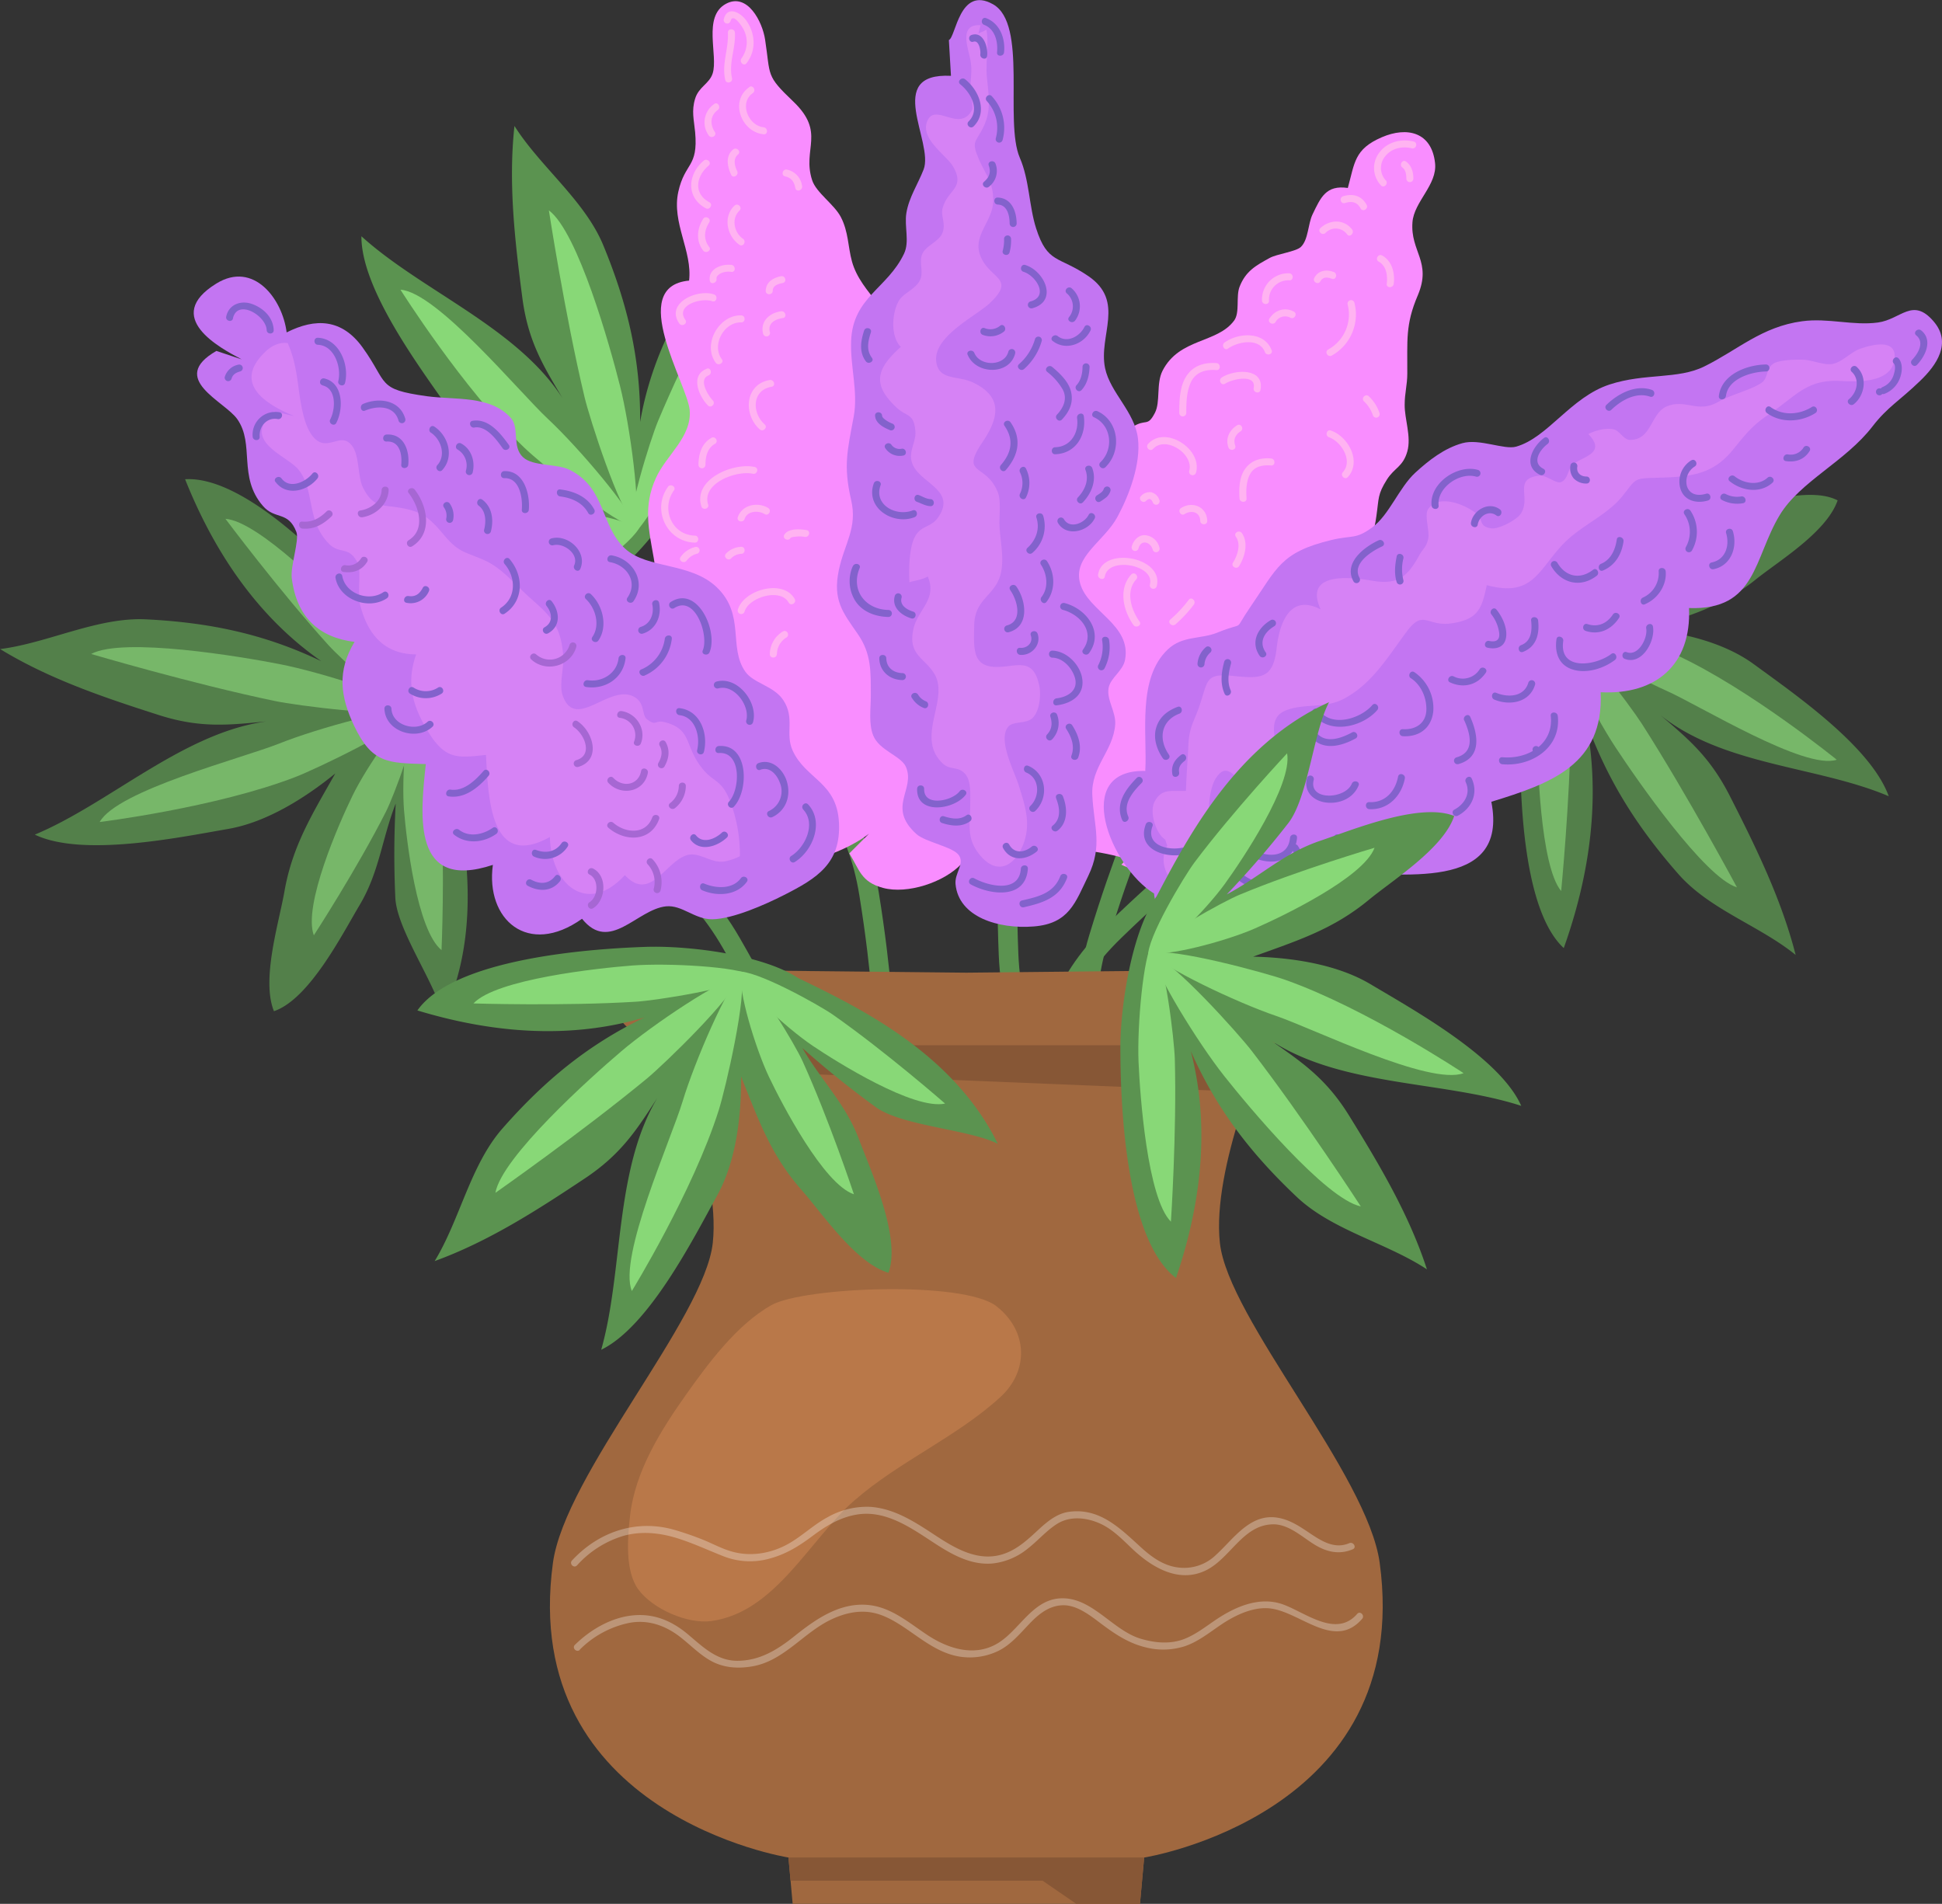 <svg id="Layer_1" data-name="Layer 1" xmlns="http://www.w3.org/2000/svg" viewBox="0 0 742.62 728"><rect x="0" y="0" width="742.62" height="728" fill="#333333" stroke="none"/><defs><style>.cls-1{fill:#5b9350}.cls-2{fill:#88d877}.cls-3{opacity:.8}.cls-4{fill:#f98dff}.cls-13{opacity:.3}.cls-8{fill:#c375f2}.cls-10{fill:#8362cc}.cls-12{fill:#ffb3f1}.cls-14{fill:#fff}</style></defs><path class="cls-1" d="M232.38 220.71c14.29-8.47 29.87-32.57 36.39-47 9.09-20.18 28.36-67.87 16.79-89.13-20.64 22.07-35.81 47.7-40.77 76.77.16-24-4.73-44.83-14.06-67.48-7.09-17.21-24.06-30-34-45.7-2.39 21.87.16 43.89 3 65.61 2.18 16.72 8 26.07 15.37 38.46-17.46-27.1-53.84-41-76.89-61.89-.12 20.21 22.35 50.2 33.49 66.13 8.58 12.27 23.4 21.73 36.59 28-17.91-1.38-32-3.07-49.14 1.59-11.69 3.2-34.23 6.25-43.05 15.86 9.89 10.33 37.91 11.14 50.66 12.41 14.59 1.44 26.44-3 41-4a361 361 0 0 0-32.74 15.25c-10.9 5.84-23.34 28.28-33.1 35.7 38.74-.03 70.15-24.76 90.46-40.58"/><path class="cls-2" d="M264.71 165.75c4.79-12 18.3-48.88 13.78-60.77 0 0-16.12 30.32-26.89 56.11-2.76 6.62-12.5 37.12-10.41 44 5.01-2.82 18.33-26.35 23.52-39.34"/><path class="cls-2" d="M237.06 147.45c-3.67-14.59-16-58.73-27.17-67 0 0 6.08 39.63 13.63 71.36 1.94 8.15 13.3 43.66 19.31 48.77 2.29-6.01-1.78-37.31-5.77-53.13"/><path class="cls-2" d="M209.5 160.16c-11-10.27-42.51-48.5-56.36-49.38 0 0 23.81 37.83 47.34 60.39 6 5.8 34.82 29.48 42.65 30.52-1.34-6.3-21.69-30.4-33.63-41.53"/><path class="cls-2" d="M203.36 194.03c-11.35-.14-46 .64-54.55 9.33 0 0 29.94 4.14 54.53 4.86 6.32.18 34.52-1.82 39.61-6.34-3.8-3.72-27.28-7.7-39.59-7.85"/><path class="cls-2" d="M206.77 214.24c-9.85 5.64-39.31 23.91-42.26 35.74 0 0 27.89-11.64 49.44-23.51 5.54-3.05 28.83-19.1 30.91-25.57-5.16-1.28-27.42 7.21-38.09 13.34"/><g class="cls-3"><path class="cls-1" d="M171.25 289.38c-1.58-16.55-16.74-40.91-27-53-14.38-16.83-49.31-54.56-73.47-53.13 11.19 28.07 27.9 52.72 52.09 69.58-21.6-10.34-42.56-14.79-67-16-18.58-.91-37.36 9-55.81 11.37 18.77 11.47 39.77 18.53 60.61 25.2 16 5.15 27 3.84 41.32 2.45-31.94 4.28-60 31.32-88.68 43.3 18.22 8.71 54.91 1.12 74-2.19 14.75-2.56 29.61-12 40.91-21.21-8.86 15.63-16.41 27.71-19.46 45.17-2.09 11.94-8.92 33.66-4 45.74 13.55-4.57 26.2-29.59 32.77-40.6 7.52-12.6 8.5-25.24 13.79-38.8a357 357 0 0 0-.14 36.13c.64 12.36 15.65 33.17 18.2 45.17 16.54-35.1 7.54-74.06 1.87-99.18"/><path class="cls-2" d="M135.31 236.72c-8.79-9.43-36.43-37.38-49.11-38.34 0 0 20.57 27.5 39.31 48.22 4.82 5.32 28.26 27.11 35.35 28.14-.42-5.73-16.02-27.8-25.55-38.02"/><path class="cls-2" d="M106.99 253.96c-14.75-2.88-59.93-10.48-72.14-3.89 0 0 38.42 11.35 70.33 18 8.19 1.72 45.14 6.54 52.32 3.27-4.47-4.62-34.51-14.25-50.51-17.38"/><path class="cls-2" d="M106.75 284.33c-14 5.58-61.94 17.86-68.63 30 0 0 44.34-5.47 74.76-17.18 7.82-3 41.48-19 45.74-25.63-6.27-1.44-36.72 6.76-51.87 12.81"/><path class="cls-2" d="M134.78 304.3c-5 10.23-19 41.93-14.77 53.36 0 0 16.47-25.35 27.59-47.31 2.85-5.64 13-32 11.12-38.55-4.98 1.85-18.57 21.41-23.94 32.5"/><path class="cls-2" d="M154.5 309.84c.92 11.33 4.9 45.78 14.34 53.48 0 0 1.34-30.21-.22-54.78-.4-6.31-5-34.22-10-38.87-3.33 4.1-5.11 27.86-4.12 40.17"/></g><g class="cls-3"><path class="cls-1" d="M596.56 215.09c-9.32 13.1-14.36 41.39-14.95 57.36-.83 22.28-.87 74.15 16.37 90.08 10.06-28.2 14.22-57.79 8.44-87 8.13 22.66 19.52 40.6 35.33 58.63 12 13.71 31 19.71 44.91 31-5.5-21.49-15.28-41.35-25.19-60.82-7.64-15-15.86-21.74-26.44-30.8 24.31 19.34 60.27 19.43 87.22 30.93-6.86-19.11-36.46-39.38-51.5-50.42-11.59-8.51-27.55-12.15-41-13.38 15.82-5.09 28.52-8.54 41.55-19 8.91-7.19 27.18-18.12 31.41-30.33-12-6.21-36.32 3-47.68 6.38-13 3.85-21.6 12.31-33.7 18.42a338 338 0 0 0 22.79-26.07c7.33-9.4 10.24-35 16-45.5-33.25 13.81-51.62 48.35-63.56 70.52"/><path class="cls-2" d="M587.82 278.48c0 13 1.19 52.65 9.17 62.25 0 0 3.35-34.36 3.67-62.53.08-7.24-2.1-39.48-6.26-45.21-3.32 4.43-6.61 31.38-6.58 45.49"/><path class="cls-2" d="M617.82 285.84c8.18 12.44 34 49.68 46.4 53.48 0 0-18.89-35.21-36.3-62.44-4.48-7-26.46-36.44-33.37-39.11.12 6.53 14.4 34.6 23.27 48.07"/><path class="cls-2" d="M637.06 264.05c13 5.76 53.14 30.57 65.31 26.46 0 0-33.45-27.19-61.39-40.08-7.18-3.31-40-15.37-47.07-13.55 3.33 5.46 29.09 20.96 43.15 27.17"/><path class="cls-2" d="M630.63 229.9c9.77-3.92 39.19-17 43.5-28.27 0 0-27.07 6.78-48.39 14.88-5.47 2.08-28.94 14-31.74 20.12 4.54 2.15 26.02-2.47 36.63-6.73"/><path class="cls-2" d="M620.73 212.05c6.49-8.84 25.43-36.59 23.88-48.8 0 0-19.88 20.94-34.25 39.83-3.69 4.86-18.11 28.3-17.66 35.16 4.87-.64 20.99-16.59 28.03-26.19"/></g><path class="cls-1" d="M299.8 408.19c-.07-.18-7.62-18.37-23.37-45.68-14.76-25.61-29.21-28.31-29.36-28.33l1.1-7.43c.73.1 18 2.86 34.76 32 16 27.78 23.5 45.82 23.81 46.57Zm34.45-14.63c0-.19-.59-19.88-5.6-51-4.7-29.19-17.25-36.85-17.37-36.93l3.67-6.55c.64.36 15.77 9.07 21.11 42.29 5.1 31.67 5.67 51.19 5.69 52Zm133.1-68.72c-.16.12-16 11.88-38.58 33.82-21.22 20.57-20.31 35.26-20.29 35.4l-7.47.75c-.08-.73-1.61-18.13 22.54-41.54 23-22.33 38.68-34 39.33-34.46Z"/><path class="cls-1" d="M389.94 313.31c0 .19-1.79 19.81-.53 51.32 1.18 29.54 12.73 38.64 12.85 38.73l-4.43 6.07c-.59-.43-14.57-10.89-15.92-44.5-1.28-32.06.48-51.5.55-52.32Zm98.27 6.21c-.09.17-9.19 17.64-20 47.26-10.15 27.77-2.93 40.59-2.86 40.71l-6.4 3.92c-.38-.62-9.33-15.61 2.21-47.21 11-30.13 20-47.44 20.4-48.17Zm-47.15-8.14c-.08.17-8.18 18.12-17.32 48.3-8.58 28.29-.66 40.69-.58 40.81l-6.17 4.27c-.42-.6-10.19-15.06-.43-47.26 9.3-30.7 17.34-48.49 17.67-49.23Z"/><path class="cls-4" d="M540.13 84.93c.62-7.86 9.54-14.28 8.64-22.54-1.28-11.94-10.75-14.06-20.36-9.91-10.6 4.57-10.34 9.82-13 19.39-8.38-1.22-10.38 3.68-13.48 10.08-1.8 3.7-1.57 9.7-4.48 12.48-1.9 1.81-9.13 2.66-11.93 4.21-5.25 2.89-9.16 5-11.5 11-1.46 3.71.16 9.85-2.06 12.9-6.45 8.84-21 6.64-27.42 19.26-2.48 4.92-.71 11.88-2.92 16.11-2.91 5.57-3.3 2-8.58 5.37-11.37 7.19-9.89 16.22-15 27.92-4.81 10.93-17.85 11-23.31 21.64-3.59 7-.15 15.56-2.39 22.58s-2.68 5-8.57 10.44c-12.54 11.61-10.74 24.88-7.67 39.53-16.81 5.29 6.44 30 13.9 33.47 13 6.07 27.73 5.38 40.94 9.63l-2.14 2.14c5.55 2.86 12.5 2.93 19 3.22 3.74.17 10.53 1.24 14-.21 3-1.23 2.71-5.62 3.6-6 8.38-3.65 18.62 2.22 24.75-6.63 3.68-5.31 2.16-13-1.24-18.08 11.7-2.16 23.71-18 25.43-29.44 1.15-7.61-4.31-11.63-4.12-18 .2-6.71 7.49-13.12 6.5-21.15-.68-5.59-4-9.82-7.39-14 11.67-3.19 15.51-12.14 17-23 1-6.89.4-8.23 4.05-14 2.91-4.57 6.08-4.79 7.77-10.68 1.62-5.69-1.09-12.43-1-18 0-4.28 1-7.51 1-11.81.09-12.61-.84-18.61 4.05-30 5.39-12.84-2.96-16.6-2.07-27.92"/><path class="cls-4" d="M361.27 283.18c9.14-12.78.22-35-12.52-41.61 6-12.91.59-24.61-1.76-37.33-2-10.83 4.36-21.39.53-33.81-1.91-6.19-6.2-10.63-6.73-16.85-.58-6.89 3.86-12.8 3.24-20.12-1.17-14-14.77-20.82-18.25-33.52-1.56-5.72-1.3-11.25-4.23-16.92-2.55-4.92-9.47-9.34-11-14.16-3.88-11.93 5.34-18.09-7.22-30.06-10.58-10.08-8.62-9.65-10.75-23.61-1-6.85-6.77-18.18-15-13.72-9 4.87-2.85 19.81-5.07 26.65-1.28 3.92-5.3 5.06-6.69 9.6-1.45 4.72-.46 8 0 12.82 1.22 13.64-3.92 11.42-6.44 22.82-2.6 11.82 5.44 22.62 4.13 33.94-24 2.21-.64 39.56.22 49.5.89 10.33-9 17.25-12.92 26-4.92 10.83-2.71 19.78-.81 30.63 1.87 10.64-1.1 11.75-3.77 21.94-3.49 13.29 2.24 24.1 6.69 36 3.36 9-.78 15.2 3.22 24.11 4.69 10.47 14.46 15.91 25.6 16-1.37 29.05 36.27 18.4 50.56 7.33l-7.52 7.52c3.87 6.16 4.38 10.9 12.87 13.19 9.31 2.53 23.47-2.15 30-9.19 6.33-6.85 6.89-46.49-6.38-47.15"/><path d="M1970.16 1733.8c-4.6-33.87-57.9-93.34-61.11-122.31s17.69-75.64 17.69-75.64 17.69-3.22 19.3-14.48-16.08-14.48-16.08-14.48l-117.87 1.21-117.88-1.22s-17.69 3.22-16.08 14.49 19.3 14.48 19.3 14.48 20.9 46.67 17.69 75.64-56.51 88.44-61.12 122.31c-13.1 96.38 90.07 112.65 90.07 112.65l1.6 17.71h132.82l1.6-17.7s103.17-16.28 90.07-112.66" transform="translate(-1442.56 -1136.16)" style="fill:#a0683f"/><path d="M254.86 399.69h229.32l-7.01 17.88-218.62-8.94zm182.67 310.6L435.92 728h-24.37l-12.87-8.85h-96.37l-.81-8.86z" style="fill:#875736"/><path d="M1823.66 1635.69c-12.51-9.91-73.85-7.41-86.17-.44-13.15 7.44-24 22.1-32.73 34.41-9.64 13.64-19.35 29.18-21.27 46.12-.94 8.32-2 21 3.11 28.08 5.48 7.53 18.83 13.41 28 12.16 24.56-3.39 37.51-31.17 54.72-46.15s39.29-24.32 55.88-39.58c10.74-9.92 10.57-25.02-1.54-34.6" transform="translate(-1442.56 -1136.16)" style="fill:#f49d62;opacity:.3"/><path class="cls-8" d="M739.37 122.84c-8-9.29-12.43-.73-21.23.48-9.54 1.3-19-1.82-29-.48-15.44 2.07-24.65 11-37.43 17.29-10.07 5-22.72 2.48-36.19 6.89-14.91 4.88-23.55 20.28-35.74 23.77-4.57 1.3-14-3.16-20.55-1.33-6.94 1.93-12.86 6.56-18 11.27-6.25 5.72-10 16.24-16.56 21-6.44 4.68-7.45 2.8-15.65 4.79-19.37 4.7-20.6 10.64-31 25.75-6.85 10-1.09 5-12.47 9.62-6.39 2.61-13.35 1.12-18.94 6.4-11.84 11.16-7.86 32.06-8.65 46.51-28.43-.65-13.23 36.69 3.34 46.86 1.07 14.35 24.81 20.72 31.09 6.73 11.91 7.85 41.32 4.65 40-14.49 22.31-.41 64.69 7.65 57.9-27.32 23.19-7.08 43-14.35 41.81-41.88 21.18 1.09 34.74-10.56 33.78-32.19 25.89.93 24.65-19 34.74-35.64 7.74-12.75 25.1-20.39 35.42-33.81 5.74-7.45 10.39-9.84 18.13-17.33 6.41-6.11 12.34-14.65 5.2-22.89M320.81 314.4c-.83-15.37-12.74-16.5-17.69-27.37-3-6.53 1-12.37-3.59-19.3-3.56-5.45-11.38-6.42-14.51-10.87-6.6-9.39.07-21.7-10.9-32.27-10-9.6-26.53-7-35-14.72-9.65-8.82-7.26-23.14-21.28-30.21-4.81-2.42-14-1.26-17.81-4.8-4.36-4-1.29-11.21-4.66-15-7.85-8.8-21.3-6.85-32.21-8.36-19.28-2.69-14.57-4.83-24.48-18.6-7.89-11-18-11.39-29.07-5.79-1.6-12.85-12.66-27.44-26.86-18.7-20.82 12.81 1.33 24.63 9.65 29l-9.65-3.22c-18.59 10.68 3.18 19.19 8 26.11 6.72 9.59.17 21.95 9.74 33.11 4.7 5.49 9.68 1.82 12.84 10 1.22 3.16-2.34 13-1.76 17.67 1.86 15 10.47 22.72 24 24.37-6.78 11.23-5.39 21-.2 32 6.84 14.47 12.93 14.32 27.46 14.73-2.11 19.62-5.4 48.81 25.64 38.54-2.87 20.85 13.39 35.34 34.1 20.61 10.61 13.22 21-3.6 32.09-4.75 6.18-.64 10.89 5 17.74 4.94 7.92-.12 20.37-5.69 27.37-9.25 12.67-6.43 21.89-12.1 21.04-27.87"/><path class="cls-8" d="M427.35 197.57c4.59-8.55 8.9-20.23 7.82-29.75-1.17-10.36-10.61-17.58-12.59-27.06-2.61-12.53 7.85-25.48-6.44-35.21-11.42-7.78-15.56-4.65-19.93-18.24-2.71-8.43-2.56-18.54-6.24-27-6-14 3.11-51.16-10.24-58.68-12.86-7.24-14.2 12.63-16.88 13.68l.8 13.68c-25.83-1.28-6.42 25.36-10.46 35.82-2.16 5.58-5.63 10.66-6.6 16.7-.82 5.1 1.31 10.89-.89 15.5-6.36 13.36-19.57 16.63-20.23 33.32-.39 9.84 2.74 19.38 1 28.91-2.46 13.19-4 18.88-1 31.94 2.52 10.67-2.6 16.76-4.7 26.82-2.39 11.48 1.5 16.14 7.23 24.41 5.29 7.63 5 14.45 5 23.81 0 4.85-.88 10.5.91 15 2.29 5.78 10.74 7.81 12.54 12.07 3.68 8.71-7.42 15.25 3.93 25.59 3.51 3.2 14.17 4.89 16.35 8.23s-1.74 6.73-1.33 11c1.19 12.49 16.26 17.24 29.93 16.15 13.5-1.08 15.87-9.13 20.81-19.31 5.62-11.6 2.14-18.91 1.56-30.9-.54-10.92 8-16.84 8.75-27 .35-4.85-3.36-9.45-2.52-14 .71-3.89 5.47-6.45 6.28-10.7 2.57-13.5-14.14-18.55-17.15-29.2-2.96-10.31 9.13-15.97 14.29-25.58"/><path d="M279.18 306.37c-3.34-8.67-6.49-7-11-13-6.44-8.32-3.59-14.55-13.94-17.21-3.76-1-3.21 1.74-6.89-1.18-1.88-1.49-.74-5.79-4.29-8.17-9.42-6.33-22.89 13.24-27.89-.86-1.41-4 .49-10.53.22-14.82-.72-11.53-4.66-15.45-12.41-22.26-6-5.27-10.84-11.61-17.94-14.73-7.58-3.34-9.58-2.75-15.52-9.86-5.67-6.79-8.61-8.72-16.36-10.09-6.9-1.23-10.33.1-14.28-7.59-2.54-4.93-.93-14.76-6-17.73-3.35-2-7.58 2.55-11.64-.44-6.43-4.73-6.61-20.34-8.29-27.71a44 44 0 0 0-2.93-9.53c-2.75-.35-5.66.56-8.52 3.28-14.31 13.61 4.11 21.7 11 24.64l-7.78-1.81c-12.87 11.49 4.85 16.67 9.42 22.28 6.35 7.77 2.89 19.44 11.61 28.3 4.28 4.36 7.63.56 11.08 7.49 1.32 2.67-.16 11.76.87 15.86 3.31 13.14 10.85 19 21.44 19-3.77 10.69-1.49 19.17 3.86 28.35 7 12.09 11.69 11.3 22.85 10.09.84 17.62 2 43.86 24.44 31.39.42 18.79 14.68 29.88 28.66 14.57 9.77 10.58 15.62-5.46 23.94-7.68 4.65-1.24 9 3.29 14.19 2.46a22.5 22.5 0 0 0 5.86-2 56.9 56.9 0 0 0-3.76-21.04m115.87-32.01c2.53-2.73 3.09-8.64 2.37-12.14-2.36-11.49-9.07-6.94-16.88-7.2-8.79-.3-8.17-7.19-8-15.9.16-10.87 9-11.33 10.45-21.29.83-5.56-.51-11.31-.77-16.73-.17-3.51.63-9.53-.59-12.7-4.47-11.52-14.74-6.29-5.83-19.47 6.25-9.25 7.8-17.27-3.88-22.74-5.59-2.63-12.9-.62-13.89-7.81-1.31-9.64 15-17.39 20.36-22.37 10.68-10-.39-9.13-3.67-18.68-2.56-7.43 4.74-12.63 5.06-20.1.31-7.24-2.88-10.41-5.43-16.31-3.24-7.49-1-6.15 2.21-13.48 2.47-5.67 1.46-11.56.85-17.7s.86-12.38-.2-18.42c-.81.61-2.21 1-3.06 1.53l.81-3.22c-8.69-.52-4.54 9.16-3.81 13.68.65 4 0 6.08 0 9.65 0 1.26 1 8.2.67 8.85-4.52 9.1-13.74-2.28-17 4-3.58 7 7.05 13.42 9.64 17.87 4.8 8.28-2.11 8.8-4 15.92-.84 3.12 1.44 6-.17 9.69-1.39 3.16-6.43 4.75-7.69 8-1.17 3 .62 6.63-.73 9.67-1.64 3.66-6.28 4.94-8.12 8-2.68 4.52-3.33 13.66.72 17.69-8.74 7.85-11.6 13.95-1.64 23.17 4 3.74 6.6 2.09 7.21 9 .39 4.4-3.09 8.11-1 12.87 3.09 7.18 16.84 9.85 9.71 20.13-3 4.39-7.24 2.73-9.51 8.84-1.55 4.17-1.78 11.48-1.47 16 2-.7 4.88-.94 7-2.21 3.74 8.67-3.8 12.58-5.46 20-2.22 9.94 4.07 10.91 7.9 17.07 6.13 9.86-7.44 24.33 3.3 34.43 3 2.8 5.89.77 8.72 4.19 2.17 2.63 1.79 7.88 1.79 11.08 0 7.88-1.77 13.44 4 20.12 6.38 7.39 13 4 16.35-4.67 3-7.88.52-14.91-1.85-22.51-1.64-5.27-8-17.08-4.08-22.12 1.88-2.52 7.1-.97 9.61-3.68m315.96-140.87c-3.37 1.26-6.84 5.2-10.47 5.71-3.35.46-7.53-1.54-11.08-1.65-2.8-.08-9.14 0-11.47 1.59-2.53 1.79-2 5.54-4.19 7.1-3.86 2.79-11.75 4.58-16.68 7.4-7.8 4.48-12.16-1-19.29 1.57-6.81 2.46-5.93 13-14.52 13-2.44 0-4-3.63-6.37-4.08-3.1-.57-6.91.49-9.58 1.84 7.17 7.42-2.17 8.53-5.91 11.66-2 1.67-1.77 5.77-4.61 6.74-1.8.61-5.7-2.76-8.06-2.51-10.4 1.09-3.15 8.21-7.2 14.52-1.54 2.4-8.42 6.06-11.31 5.65-5-.72-2.93-3.41-5.79-5.71-4-3.25-14.22-7.68-18.37-1.63-1.56 2.28.74 8.66 0 11.47-.8 3.32-1.82 3.35-3.41 6.23-4.47 8.12-8.21 11.3-17.69 9.71-7.78-1.31-26.74-3.88-20 10.92-11.85-6.17-15.76 5.48-16.8 14.63-1.31 11.45-5.32 12-16.13 10.86-11.4-1.16-9.94 1.35-13.56 11.84-1.92 5.56-3.79 7.72-4.08 14.47-.26 5.92-.78 11.7-.93 17.59-5.48.31-9.22-1.17-12 4.15-2.09 4 .52 12.26 4.06 14.48l.81 2.41c-5 7.85 4.48 21.34 8.22 9.18 3.84 2.64 10.79 1.12 12.52-3.72 1.85-5.16-2.7-7.48-4.06-11.7-1.51-4.7-.93-15.18 1.81-19.5 5-7.83 7.42 2.1 15.28 3.23 22.85 3.32-2.24-23.42 11.25-29.15 7-3 15.15-.68 22.47-4.57 11-5.82 17.06-16.4 24.17-25.87 6.37-8.5 7.68-1.6 17.1-3 10.31-1.51 11.55-5.93 13.4-14.6 18 4.91 19.77-6.24 29.8-16.31 6.51-6.53 16.31-10.61 21.93-17.56 6-7.47 4.08-6.89 15.22-7.25 11.56-.36 19.75-1.47 27.17-10.63 4.71-5.8 7.44-9.35 13.65-13.5 10.55-7.06 14.42-13.48 27.36-12.83 6.41.32 19.43.94 20.74-8.09 1.29-8.26-8.43-5.95-13.4-4.09" style="fill:#e28bf7;opacity:.6"/><path class="cls-10" d="M121.55 131.84c6.31.26 9.09 8.59 7.82 13.86-.41 1.68 2.18 2.39 2.58.71 1.71-7-2.26-16.92-10.4-17.25-1.73-.07-1.72 2.61 0 2.68m1.79 15.53c5.43 1.26 4.95 9.18 2.95 13-.8 1.53 1.52 2.89 2.31 1.35 2.8-5.39 2.73-15.3-4.55-17-1.68-.39-2.4 2.2-.71 2.59Zm16.25 9.65c4.68-2 11.25-2 12.83 3.89a1.34 1.34 0 0 0 2.58-.71c-2-7.23-10-8.34-16.12-5.76-1.57.66-.88 3.25.71 2.58m8.23 11.82c5-.29 6 4.81 5.62 8.85-.16 1.72 2.52 1.71 2.68 0 .54-5.55-1.77-11.91-8.3-11.53-1.72.1-1.73 2.78 0 2.68m33.62-5.38c4.58-.75 8.5 4.76 10.81 8 1 1.39 3.33.06 2.32-1.35-3.19-4.42-7.71-10.2-13.85-9.2-1.7.28-1 2.87.72 2.59Zm11.4 19.38c5.91-.23 7.07 7.59 6.7 12.07-.14 1.72 2.54 1.71 2.68 0 .5-6-1.84-15-9.38-14.76-1.72.07-1.73 2.75 0 2.69m-9.79 10.52c2.83 2.08 2.87 6.14 2.07 9.22a1.34 1.34 0 0 0 2.58.71c1.15-4.4.57-9.4-3.29-12.24-1.4-1-2.73 1.3-1.36 2.31m-13.34.59a5.44 5.44 0 0 1 .94 4.33 1.34 1.34 0 0 0 2.58.72 8 8 0 0 0-1.21-6.4c-.92-1.46-3.24-.11-2.31 1.35m23.26 21.73c4.3 5 4.55 12.79-1.34 16.67-1.44.94-.1 3.27 1.35 2.31 7.41-4.86 7.34-14.51 1.88-20.88-1.12-1.31-3 .6-1.89 1.9m18.47-7.16c4-1.15 10.11 3.28 8.13 7.68-.7 1.56 1.61 2.93 2.32 1.35 2.91-6.49-4.74-13.48-11.17-11.62a1.35 1.35 0 0 0 .72 2.59m2.85-18.68c4.3.55 8.48 2.35 10.63 6.31.83 1.52 3.14.17 2.32-1.35-2.63-4.85-7.71-7-13-7.64-1.72-.22-1.7 2.47 0 2.68Zm18.94 25.11c6.54 1.14 10.83 7.65 6.7 13.59-1 1.42 1.33 2.76 2.32 1.35 5.06-7.27-.11-16.09-8.31-17.52-1.69-.3-2.41 2.29-.71 2.58m-9.17 14.14c3.72 3.49 5.52 10 2.47 14.47-1 1.43 1.34 2.77 2.31 1.35 3.7-5.41 1.66-13.46-2.89-17.72-1.26-1.18-3.16.72-1.89 1.9m-15.01 2.68c2.1 2.66 2.49 6.27-.8 8.09-1.52.83-.16 3.15 1.35 2.31 4.93-2.72 4.48-8.32 1.34-12.29-1.07-1.36-3 .55-1.89 1.89m15.06 30.92c7.34 1.12 14.26-3.37 15.1-10.95.19-1.71-2.49-1.7-2.68 0-.63 5.72-6.21 9.2-11.7 8.37-1.69-.26-2.42 2.32-.72 2.58m22.48-4.42a17.49 17.49 0 0 0 10.31-14c.22-1.71-2.47-1.69-2.68 0a14.86 14.86 0 0 1-9 11.72c-1.59.68-.22 3 1.35 2.32Zm-.86-15.96c5.14-1.5 7.39-6.84 6.3-11.84-.37-1.69-2.95-1-2.59.71.78 3.56-.73 7.46-4.42 8.54a1.343 1.343 0 0 0 .71 2.59m12.12-9.79c8-5.16 13.31 10.45 10.89 16.19-.67 1.59 1.93 2.28 2.59.71 3.36-8-4.58-25.79-14.84-19.22-1.45.93-.1 3.25 1.36 2.32m16.83 30.71c6.12-1.72 12.26 6.76 10.68 12.29a1.34 1.34 0 0 0 2.58.72c2.15-7.51-5.87-17.88-14-15.6a1.343 1.343 0 0 0 .71 2.59Zm-14.83 10.24c6.14.71 8 8.19 6.75 13.32-.41 1.68 2.17 2.39 2.58.71 1.73-7-1.37-15.79-9.33-16.71-1.72-.2-1.7 2.48 0 2.68m15.01 14.48c8.84-.66 8.16 14.08 3.88 18.63-1.19 1.26.7 3.16 1.89 1.9 5.79-6.16 5.73-24.08-5.77-23.21-1.71.13-1.73 2.81 0 2.68m15.9 6.39c3.7-1.33 6.43 2 7.53 5.16a8.33 8.33 0 0 1-4.27 10.63c-1.56.75-.2 3.06 1.35 2.31 5.29-2.56 7.16-8.17 5.51-13.65-1.38-4.57-5.8-8.84-10.83-7-1.62.58-.92 3.17.71 2.59Zm16.39 15.21c5 5.36.83 14.39-4.56 17.74-1.46.91-.12 3.23 1.36 2.32 6.91-4.31 11.27-15.28 5.09-22-1.17-1.27-3.06.63-1.89 1.9Zm-42.89 11.8c3.62 4.52 10.12 2.3 13.69-1.07 1.26-1.19-.64-3.09-1.89-1.9-2.58 2.43-7.24 4.4-9.9 1.07-1.08-1.35-3 .56-1.9 1.9m4.35 19.12c5.72 2.39 13.15 2 17-3.3 1-1.4-1.3-2.73-2.31-1.35-3.18 4.35-9.59 3.92-14 2.06-1.6-.66-2.28 1.93-.71 2.59Zm-121.6-69.42c.34 8.72 12.29 12.48 18.37 6.85 1.27-1.17-.63-3.07-1.9-1.89-4.34 4-13.54 1.38-13.79-5-.07-1.72-2.75-1.73-2.68 0Zm9.78-5.81a11.34 11.34 0 0 0 12.07 0c1.47-.91.12-3.23-1.35-2.32a8.64 8.64 0 0 1-9.37 0c-1.48-.91-2.82 1.41-1.35 2.32m14.79 39.29c6.26.93 11.38-3.43 15.24-7.85 1.13-1.3-.75-3.21-1.89-1.9-3.09 3.53-7.5 7.93-12.64 7.16-1.69-.25-2.41 2.34-.71 2.59m2.09 14.67c4.77 3.74 11.31 3.05 16.1-.32 1.4-1 .06-3.32-1.36-2.32-3.67 2.59-9 3.74-12.85.75-1.34-1.06-3.25.83-1.89 1.89m30.61 8.39a10.29 10.29 0 0 0 12.77-3.83c1-1.44-1.35-2.78-2.31-1.35-2.29 3.39-6.1 4-9.75 2.6-1.61-.64-2.3 1.95-.71 2.58m-2.46 11.13c4.27 2.31 9.19 2.26 12.34-1.81 1-1.35-.84-3.27-1.89-1.9-2.42 3.12-5.79 3.18-9.1 1.4-1.52-.82-2.88 1.49-1.35 2.31M128.3 220.99c1.51 8.44 12.77 12.43 19.66 7.77 1.42-1 .08-3.28-1.36-2.31-5.54 3.75-14.5.63-15.72-6.17-.3-1.7-2.89-1-2.58.71m27.2 9.52a7.57 7.57 0 0 0 8.48-4.37c.8-1.53-1.51-2.89-2.31-1.36-1.19 2.29-2.8 3.54-5.46 3.14-1.69-.25-2.42 2.34-.71 2.59m-50.12-46.21c4.16 5.6 12.14 3.51 16-1.34 1.08-1.33-.81-3.24-1.89-1.9-2.63 3.27-8.7 6.1-11.83 1.89-1-1.38-3.35 0-2.32 1.35Zm-6.08-17.31c-.3-3.91 2.78-7.51 6.88-6.75 1.69.32 2.41-2.27.72-2.59a8.71 8.71 0 0 0-10.28 9.34c.14 1.72 2.82 1.73 2.68 0m-10.77-22.15c.46-1.67 1.77-2.4 3.36-2.82a1.34 1.34 0 0 0-.72-2.58 6.75 6.75 0 0 0-5.22 4.69 1.34 1.34 0 0 0 2.58.71m.54-23.08c1.72-7.64 12.7-1.1 12.91 4.47.07 1.72 2.75 1.73 2.68 0-.18-4.82-3.83-8.34-8.15-9.94s-9 .06-10 4.75c-.38 1.69 2.21 2.4 2.59.72Zm75.76 43.71c3.86 2.63 5.81 8.63 2.41 12.38-1.16 1.27.73 3.17 1.89 1.89 4.62-5.08 2.39-13-3-16.59-1.43-1-2.77 1.35-1.35 2.32Zm10.18 6.44a7.11 7.11 0 0 1 3.14 8.14 1.34 1.34 0 0 0 2.58.71c1.07-4.25-.4-9-4.36-11.17-1.52-.84-2.87 1.48-1.36 2.32"/><path d="M219.51 278.11c4.12 2.76 7.32 10.72.85 12.57a1.343 1.343 0 0 0 .71 2.59c8.93-2.56 5.88-13.4-.21-17.47-1.44-1-2.78 1.36-1.35 2.31m17.47-3.62a6.68 6.68 0 0 1 5.5 9.08c-.64 1.61 2 2.3 2.58.71 2.16-5.45-1.66-11.52-7.37-12.37-1.69-.26-2.41 2.33-.71 2.58m15.28 10.65c1.27 2.33.72 4.49-.54 6.69a1.35 1.35 0 0 0 2.32 1.36c1.75-3.06 2.28-6.22.53-9.4-.83-1.52-3.14-.17-2.31 1.35m-19.62 14.22c4.89 5.21 13.7 3.55 15.1-3.81.32-1.69-2.26-2.41-2.58-.71-1 5.39-7 6.44-10.63 2.62-1.18-1.26-3.08.64-1.89 1.9m0 17.16c6.33 5.45 16.18 5.47 19.39-3.27.6-1.63-2-2.32-2.59-.71-2.47 6.75-10.2 6.14-14.91 2.09-1.3-1.13-3.21.76-1.89 1.89m25.48-7.51a10.91 10.91 0 0 0 4.14-8.46c0-1.73-2.64-1.72-2.68 0a8.4 8.4 0 0 1-3.36 6.57c-1.36 1.06.55 3 1.9 1.89m-54.97-56.85c5.64 5.23 15.25 2.56 17.25-4.89a1.34 1.34 0 0 0-2.58-.71 7.88 7.88 0 0 1-12.77 3.7c-1.27-1.17-3.17.72-1.9 1.9m-46.84-63.57c3.91 5.07 6.57 13.93-.06 18-1.47.91-.12 3.23 1.35 2.32 7.9-4.87 5.93-15.32 1-21.68-1-1.35-3.37 0-2.31 1.35Zm-10.37-1.21c-.15 4.28-4.18 7.23-8.13 7.82-1.71.26-1 2.84.71 2.59 5.18-.78 9.91-5 10.1-10.41.06-1.73-2.62-1.73-2.68 0m-14.56 31.33c3.7.53 7-.6 9-3.84.93-1.46-1.39-2.8-2.32-1.35a5.72 5.72 0 0 1-6 2.6c-1.69-.24-2.42 2.34-.71 2.59Zm-15.73-16.58c4.44.41 8-1.67 11.13-4.69 1.24-1.21-.66-3.1-1.89-1.89-2.62 2.56-5.47 4.25-9.24 3.9-1.72-.17-1.7 2.52 0 2.68m109.79 132.3c3.73 1.88 3.26 8.53 0 10.56-1.46.91-.12 3.23 1.35 2.32 4.89-3 5.6-12.37 0-15.19-1.53-.78-2.89 1.53-1.35 2.31m22.21-3.96a10 10 0 0 1 2.33 9.42 1.34 1.34 0 0 0 2.58.71 12.76 12.76 0 0 0-3-12c-1.18-1.26-3.07.64-1.89 1.9Z" style="fill:#a667d3"/><path class="cls-10" d="M391.36 103.92c4.83 1.5 9.86 9.43 2.68 11.36a1.344 1.344 0 0 0 .72 2.59c9.94-2.68 4.73-14.24-2.69-16.54-1.65-.51-2.35 2.08-.71 2.59m16.56 8.24a6.47 6.47 0 0 1 .87 9.1c-1.06 1.37 1.27 2.7 2.31 1.35a9.09 9.09 0 0 0-1.28-12.35c-1.28-1.15-3.18.74-1.9 1.9m-37.86 23.54c3.1 7.54 16 7.91 18.13-.53a1.344 1.344 0 0 0-2.59-.72c-1.43 5.64-10.8 5.79-13 .54-.65-1.58-3.24-.89-2.58.71Zm5.76-7.64a8.22 8.22 0 0 0 8-1.21c1.39-1 0-3.33-1.35-2.32a5.79 5.79 0 0 1-5.94.94c-1.63-.6-2.32 2-.71 2.59m24.62 14.14a23.3 23.3 0 0 1 5.94 6.73c1.88 3.51.33 6.94-2.19 9.61-1.18 1.25.71 3.15 1.9 1.89 2.83-3 4.44-6.41 3.49-10.56-.88-3.92-4.3-7.11-7.24-9.57-1.32-1.1-3.23.79-1.9 1.9m17.94 17.37c6.73 3.14 7.59 12.21 2.41 17.2-1.25 1.21.65 3.1 1.9 1.9 6.33-6.11 5.33-17.55-3-21.42-1.55-.72-2.91 1.59-1.35 2.32Zm-3.3 20.12c1.45 3.81-.19 7.67-2.87 10.49-1.19 1.26.71 3.16 1.9 1.9 3.28-3.46 5.33-8.42 3.56-13.11-.61-1.6-3.2-.9-2.59.72m-30.95-16.85c3.67 5.33 2.71 10.27-1.4 15-1.13 1.3.76 3.2 1.9 1.89 4.87-5.61 6.19-11.89 1.81-18.25-1-1.41-3.29-.08-2.31 1.35Zm5.89 17.7a9.41 9.41 0 0 1 0 8.31c-.72 1.55 1.59 2.92 2.32 1.35a12.33 12.33 0 0 0 0-11c-.73-1.57-3-.2-2.32 1.35Zm6.3 17.38c1.43 4.29-.15 8.6-3.41 11.57-1.27 1.17.63 3.06 1.9 1.9a13.53 13.53 0 0 0 4.1-14.18c-.55-1.63-3.14-.93-2.59.71m-10.05 27.68c2.8 3.9 5 12-1.34 13.59a1.34 1.34 0 0 0 .71 2.58c8.16-2.07 6.84-12.09 3-17.52-1-1.39-3.33-.06-2.32 1.35Zm20.1 7.59c6.74 1.75 12.58 8.59 7.78 15.19-1 1.41 1.31 2.74 2.31 1.36 5.83-8-1-17-9.38-19.14a1.343 1.343 0 0 0-.71 2.59m15.07 11.58a15.2 15.2 0 0 1-1.43 9.52 1.342 1.342 0 0 0 2.32 1.35 17.54 17.54 0 0 0 1.79-10.87c-.21-1.69-2.89-1.71-2.68 0m-70.73 56.86c-.3 10.18 14.29 8 18.58 2.28 1-1.38-1.29-2.71-2.31-1.35-2.8 3.72-13.79 6.13-13.59-.93 0-1.73-2.63-1.73-2.68 0m9.56 13.09c3.54 1.13 7.5 1.64 10.68-.67 1.39-1 0-3.33-1.35-2.32-2.63 1.91-5.72 1.33-8.62.41-1.65-.53-2.35 2.06-.71 2.58m10.94 23.47c7.65 4.15 21 5.77 21.85-6 .12-1.72-2.56-1.71-2.68 0-.65 9.35-12.18 6.73-17.82 3.67-1.52-.82-2.87 1.49-1.35 2.32Zm12.38-13.89c2.87 5.21 8.68 4.71 12.83 1.34 1.34-1.09-.57-3-1.9-1.9-2.85 2.32-6.64 2.79-8.61-.8-.84-1.51-3.15-.16-2.32 1.36m7.95 22.61c7.26-1.67 13.6-3.6 16.48-11.13.62-1.62-2-2.31-2.58-.72-2.49 6.51-8.47 7.85-14.61 9.26-1.69.39-1 3 .71 2.59m.9-51.5c5.24 2.15 5.25 9.25 1.56 12.78-1.25 1.2.64 3.09 1.89 1.9 5.31-5.09 4.29-14.38-2.73-17.26-1.6-.66-2.29 1.93-.72 2.58m11.39 9.79c1.42 3.52 2.06 7.87-1.27 10.5-1.35 1.07.56 3 1.9 1.89 4-3.18 3.72-8.75 2-13.1-.64-1.58-3.23-.89-2.58.71Zm3.89-26.5c2 3.11 3.36 6.6 2 10.23-.6 1.63 2 2.32 2.59.72 1.59-4.27.07-8.63-2.28-12.3-.93-1.45-3.25-.11-2.31 1.35m-6.04-4.61c.78 2.51.6 4.78-1.26 6.74-1.19 1.26.7 3.16 1.9 1.9a9 9 0 0 0 1.95-9.35c-.51-1.65-3.1-.94-2.59.71m-75.58-57.57a14.19 14.19 0 0 0 .87 13.1c2.72 4.37 7.84 6.2 12.75 6.3a1.34 1.34 0 0 0 0-2.68c-8.84-.19-14.5-7.57-11-16 .66-1.6-1.93-2.29-2.58-.71Zm16.08 11.32c-1.29 4.41 2.49 7.46 6.3 8.62 1.66.5 2.36-2.08.71-2.59-2.37-.72-5.27-2.43-4.42-5.32a1.343 1.343 0 0 0-2.59-.71m-5.94 23.9c.12 5 4 8.22 8.84 8.32a1.34 1.34 0 0 0 0-2.68c-3.4-.07-6.08-2.08-6.16-5.64 0-1.72-2.73-1.73-2.68 0m12.51 15.16a9.14 9.14 0 0 0 4.55 3.84c1.64.57 2.33-2 .72-2.59a6.2 6.2 0 0 1-3-2.6c-1-1.42-3.28-.08-2.31 1.35Zm18.44-234.67c4.09 3.24 7.68 9.81 3.21 14.2-1.23 1.21.66 3.11 1.9 1.9 5.5-5.42 2.1-13.78-3.22-18-1.34-1.06-3.25.82-1.89 1.89Zm5.05-16.28c2.14-.72 2.83 3.42 2.64 4.79-.23 1.69 2.35 2.42 2.59.71.45-3.29-1.41-9.61-5.94-8.08-1.63.54-.93 3.14.71 2.58m4.11-6.44c4.16 1.58 5.33 6.51 4.92 10.51-.18 1.72 2.5 1.7 2.68 0 .55-5.34-1.59-11.09-6.89-13.09-1.61-.61-2.31 2-.71 2.58m1.02 29.16a15.08 15.08 0 0 1 3.41 14.25 1.34 1.34 0 0 0 2.58.71 17.79 17.79 0 0 0-4.1-16.85c-1.18-1.27-3.07.63-1.89 1.89m.73 24.62c.92 2.52.22 4.5-1.8 6.21-1.32 1.11.58 3 1.89 1.89a7.64 7.64 0 0 0 2.49-8.81c-.59-1.61-3.18-.92-2.58.71m3.43 14.93c3.71.14 4.52 4.22 4.56 7.24a1.34 1.34 0 0 0 2.68 0c-.06-4.63-1.91-9.72-7.24-9.92-1.73-.07-1.72 2.62 0 2.68m2.42 13.14a15.3 15.3 0 0 1-.49 4.47c-.52 1.66 2.07 2.36 2.58.72a17.4 17.4 0 0 0 .59-5.19 1.34 1.34 0 0 0-2.68 0m-53.51 35.05c-1.28 3.93-2 8.23.67 11.76 1 1.36 3.36 0 2.31-1.35-2.25-3-1.47-6.41-.4-9.7.54-1.65-2-2.35-2.58-.71m4.19 32.54c.16 3 3.4 4.59 5.81 5.58a1.34 1.34 0 0 0 1.65-.93 1.38 1.38 0 0 0-.94-1.65 11.4 11.4 0 0 1-2.72-1.52c-.44-.34-1.09-.88-1.12-1.48-.09-1.72-2.77-1.73-2.68 0m3.93 12.47a6.61 6.61 0 0 0 6.88 2.77c1.69-.36 1-2.95-.71-2.59a3.79 3.79 0 0 1-3.85-1.53c-1-1.39-3.32-.06-2.32 1.35m-4.42 13.42c-3.35 9.36 7.39 16.12 15.59 12.92 1.59-.62.9-3.22-.72-2.59-6.3 2.46-15-2.09-12.28-9.61.58-1.63-2-2.33-2.59-.72m16.48 7.05c1.74.61 3.29 1.58 5.18 1.66 1.73.07 1.72-2.62 0-2.69-1.56-.06-3-1-4.47-1.56-1.63-.58-2.33 2-.71 2.59m40.97-50.77a22.6 22.6 0 0 0 6.78-10.78 1.34 1.34 0 0 0-2.58-.71 20.17 20.17 0 0 1-6.09 9.6c-1.31 1.13.59 3 1.89 1.89m10.97-10.73c4.92 3.84 11.82 1.33 14.44-4 .76-1.55-1.56-2.91-2.32-1.36-1.75 3.59-6.61 6.3-10.22 3.49-1.35-1.05-3.26.83-1.9 1.89Zm11.01 18.78c2.23-2.41 3-5.79 3.08-9a1.35 1.35 0 0 0-2.69 0c0 2.47-.55 5.23-2.28 7.1-1.18 1.27.72 3.17 1.89 1.9m-10.06 24.53c7.87-.26 12-7.24 10.94-14.57-.24-1.71-2.82-1-2.58.71.78 5.59-2.38 11-8.36 11.18-1.72 0-1.73 2.74 0 2.68m.99 26.14c3.19 5.64 11.58 3.5 14.11-1.6.76-1.55-1.55-2.91-2.32-1.36-1.6 3.24-7.25 5.54-9.48 1.61a1.34 1.34 0 0 0-2.31 1.35m16.31-8.09a21 21 0 0 0 2.34-1.67 5.6 5.6 0 0 0 1.49-2.35 1.35 1.35 0 0 0-.94-1.65 1.37 1.37 0 0 0-1.65.94c-.41 1.17-1.56 1.73-2.6 2.42-1.43 1-.09 3.27 1.36 2.31m-22.74 24.2c2.37 3.57 3 8.77.21 12.32-1.06 1.34.83 3.25 1.89 1.89 3.52-4.49 3.32-10.88.21-15.57-1-1.43-3.27-.09-2.31 1.36m-3.89 27.03c1 2.74-1.42 5-4.07 4.74-1.72-.16-1.7 2.52 0 2.68 4.31.41 8.2-3.85 6.65-8.13-.58-1.62-3.17-.92-2.58.71m8.26 8.5c3.93.11 7.18 3.61 8.43 7.12 1.82 5.09-2.19 7.87-6.82 8.43-1.7.21-1.72 2.89 0 2.68 6.08-.74 11.15-4.3 9.64-11-1.13-5-6-9.75-11.25-9.91-1.73 0-1.72 2.63 0 2.69Zm35.7 63.74c-4.14 11 11.32 14.3 18.58 10.09a1.34 1.34 0 0 0-1.35-2.31c-5.31 3.08-17.87 1.5-14.65-7.07.61-1.62-2-2.32-2.58-.71m12.3 22.53c-.33 2.34 2.44 3.58 4.24 4.29 3 1.17 6.54 1.93 9.53.44 1.54-.77.18-3.09-1.36-2.32-1.82.92-4.1.38-6-.17a14 14 0 0 1-2.5-1 7 7 0 0 1-1.06-.66c-.46-.36-.22-.52-.31.15.24-1.69-2.34-2.42-2.59-.71Zm12.75-4.25a7.15 7.15 0 0 0 8.28-2c1.07-1.33-.81-3.24-1.9-1.9-1.5 1.86-3.51 2.07-5.66 1.27-1.63-.6-2.32 2-.72 2.59Z"/><path class="cls-10" d="M470.64 333.69c4.81 6 13.47 8.33 20.77 6.18a10.42 10.42 0 0 0 6.87-5.62c1.54-3.68.07-7.59-1.95-10.77-.92-1.46-3.24-.11-2.31 1.35 1.59 2.52 2.87 5.38 1.83 8.35-.87 2.48-3.71 3.74-6 4.35a17.24 17.24 0 0 1-17.28-5.74c-1.08-1.35-3 .56-1.9 1.9Z"/><path class="cls-10" d="M479.49 328c7.3 3.16 15.67 1.41 16.49-7.6.16-1.72-2.52-1.71-2.68 0-.62 6.82-7.15 7.58-12.46 5.28-1.57-.68-2.93 1.63-1.35 2.32m-10.72-12.34c4 3.07 8.85 2 12.34-1.28 1.27-1.19-.63-3.08-1.89-1.9-2.7 2.54-6 3.2-9.1.86-1.37-1-2.7 1.28-1.35 2.32m31.01-18.14c-1.32 5.08 2.32 8.7 7.19 9.34 5.16.68 10.5-1.51 12.55-6.48.66-1.6-1.94-2.29-2.58-.72-2.46 6-16.67 6.67-14.57-1.43a1.343 1.343 0 0 0-2.59-.71m10.53 23.83c4.35 4.84 12.22 7.56 16.58 1.34 1-1.42-1.33-2.76-2.32-1.36-3.31 4.73-9.36 1.47-12.36-1.88-1.16-1.28-3 .62-1.9 1.9m21.18 2.89c7.12 4.1 13-3.49 14.3-9.92.34-1.69-2.24-2.4-2.59-.71-.94 4.54-4.86 11.48-10.36 8.32a1.34 1.34 0 0 0-1.35 2.31m-7.9-14.83c7.16.39 12.34-5 13.62-11.72.32-1.69-2.26-2.41-2.59-.71-1.06 5.64-5 10.07-11 9.74-1.73-.09-1.72 2.59 0 2.69Zm-21.53-36.57c5.71 8.26 18.83 5.4 24.62-1.33 1.12-1.31-.77-3.21-1.9-1.9-4.52 5.27-15.69 8.71-20.41 1.88-1-1.41-3.3-.07-2.31 1.35"/><path class="cls-10" d="M500.99 281.39c4.49 5.87 11.69 4.09 17.38 1 1.52-.82.16-3.14-1.36-2.31-4.14 2.24-10.24 4.48-13.71-.06-1-1.35-3.36 0-2.31 1.36Zm38.54-22.05c3.86 2.53 5.92 7.25 5.92 11.78 0 5.35-4 8-9 7.71-1.72-.1-1.72 2.59 0 2.68 6.29.36 10.93-3.11 11.63-9.46a16.65 16.65 0 0 0-7.2-15c-1.45-1-2.79 1.37-1.35 2.32Zm20.42 16.15c2.33 5.2 4.14 12.12-3 14.12a1.34 1.34 0 0 0 .72 2.58c9-2.53 7.62-11.18 4.55-18.06-.71-1.58-3-.21-2.32 1.36Zm.54 23.6c2 4.32-.44 8.41-4.34 10.5-1.53.82-.17 3.13 1.35 2.31 5.3-2.84 7.89-8.52 5.3-14.17-.72-1.57-3-.2-2.31 1.36m26.89-11.14a1.34 1.34 0 0 0 0-2.68 1.34 1.34 0 0 0 0 2.68"/><path class="cls-10" d="M574.51 292.24c11.11 1 22.56-6.34 21.18-18.5-.2-1.7-2.88-1.72-2.68 0 1.22 10.79-8.76 16.69-18.5 15.82-1.72-.15-1.7 2.53 0 2.68m-3.07-24.72c6 2.48 13.59 1.06 15.58-5.76a1.34 1.34 0 0 0-2.58-.72c-1.6 5.47-7.79 5.77-12.29 3.89-1.6-.66-2.29 1.93-.71 2.59m-16.9-6.57c5.14 2.37 10.44 1 13.62-3.7 1-1.44-1.35-2.78-2.31-1.36a7.61 7.61 0 0 1-10 2.74c-1.56-.72-2.92 1.59-1.35 2.32Zm15.81-25.96a14.6 14.6 0 0 1 2.86 6.52c.56 2.93-.81 4.22-3.7 3.58-1.69-.38-2.4 2.21-.71 2.58 3.7.82 6.82-.37 7.18-4.44.32-3.5-1.58-7.5-3.74-10.14-1.09-1.33-3 .58-1.89 1.9m15.15 2.27c.42 3.69.17 7.93-3.84 9.44-1.6.6-.91 3.19.71 2.58 5.21-2 6.39-6.93 5.81-12-.19-1.7-2.87-1.72-2.68 0Zm9.7 7.15c-.78 5.38 1 10.17 6.57 11.72 5.26 1.46 11.55-.56 15.77-3.76 1.35-1 0-3.37-1.36-2.32-6.07 4.61-20.08 6.6-18.4-4.92.25-1.69-2.33-2.42-2.58-.72m26.13 7.55c6.61 2.53 11.74-6.91 10.76-12.37-.31-1.7-2.89-1-2.58.71.65 3.65-3 10.79-7.47 9.08-1.62-.62-2.31 2-.71 2.58m-15.01-10.72c5.17 1.75 9.86-.51 12.77-4.91 1-1.45-1.36-2.79-2.31-1.36-2.29 3.45-5.74 5-9.75 3.68-1.64-.56-2.34 2-.71 2.59m22.69-10.19c4.85-2 8.42-7.21 7.95-12.56-.14-1.71-2.83-1.73-2.68 0a10.23 10.23 0 0 1-6 10c-1.57.65-.89 3.25.71 2.59Zm-35.82-14.57c3.85 6.62 11.19 8.46 17.38 3.7 1.35-1 0-3.37-1.35-2.31-5 3.86-10.53 2.74-13.72-2.74a1.34 1.34 0 0 0-2.31 1.35m19.74 1.69c4.7-1.93 7.21-6.22 7.9-11.13.24-1.69-2.34-2.42-2.58-.71-.54 3.84-2.23 7.69-6 9.26-1.58.64-.89 3.24.71 2.58Zm31.18-21.53a11.88 11.88 0 0 1 .54 12.59 1.34 1.34 0 0 0 2.31 1.35 14.55 14.55 0 0 0-.53-15.3c-.95-1.43-3.28-.09-2.32 1.36m15.95 7.2c1.45 4.75-.2 10.15-5.5 11.23-1.69.34-1 2.93.72 2.58 6.69-1.36 9.22-8.43 7.37-14.52-.51-1.65-3.09-.94-2.59.71m1.38-19.81c4.63 3.73 11.71 4.79 16.37.54 1.28-1.17-.62-3.06-1.9-1.9-3.49 3.19-9.12 2.24-12.58-.53-1.33-1.07-3.24.81-1.89 1.89m21.54-7.7c3.7.54 6.95-.6 9-3.83.93-1.47-1.39-2.81-2.31-1.36a5.75 5.75 0 0 1-6 2.61c-1.69-.25-2.42 2.34-.71 2.58Zm-7.29-18.37c5.43 3.94 13 3.49 18.5 0 1.46-.92.12-3.24-1.35-2.32-4.81 3-11.09 3.42-15.8 0-1.4-1-2.74 1.32-1.35 2.32m32.42-15.76c3.22 3 2 7.92-1.07 10.44-1.34 1.09.57 3 1.9 1.89 4.19-3.42 5.29-10.35 1.07-14.23-1.27-1.17-3.17.72-1.9 1.9m16.09-3.22c.83 1 .33 3.06 0 4.12a7.24 7.24 0 0 1-4.29 4.9c-1.58.64-.89 3.23.72 2.59a10.3 10.3 0 0 0 6.16-6.77c.65-2.11.77-5-.75-6.74-1.13-1.31-3 .59-1.89 1.9Z"/><path class="cls-10" d="M718.71 151.17a1.34 1.34 0 0 0 0-2.68 1.34 1.34 0 0 0 0 2.68m14.06-22.92c3.3 2.65.69 7-1.61 9.37-1.19 1.25.7 3.15 1.9 1.89 3.26-3.41 6.14-9.51 1.61-13.16-1.34-1.07-3.25.82-1.9 1.9M447.02 288.61c-4.13-5.9-3.16-13 4-15.73 1.6-.6.91-3.2-.71-2.58-4 1.5-7.11 4-8.26 8.23-1.08 3.93.39 8.22 2.63 11.44 1 1.4 3.31.07 2.32-1.36Zm3.88 6.76c-.34-1.93.58-3.24 2.07-4.38s0-3.37-1.35-2.32c-2.53 1.94-3.87 4.17-3.3 7.41.3 1.71 2.88 1 2.58-.71m-19.46 16.85c-2.16-5 1.9-9.55 5.15-12.86 1.22-1.23-.68-3.13-1.89-1.9-4.3 4.37-8.3 9.84-5.57 16.11.69 1.58 3 .21 2.31-1.35M484 249.46c-2.75-4-.49-7.74 3.28-10a1.34 1.34 0 0 0-1.36-2.31c-5 2.93-7.82 8.42-4.23 13.63 1 1.41 3.3.07 2.31-1.35Zm-13.4 14.48c-1.45-3.24-.76-6.94.14-10.23a1.343 1.343 0 0 0-2.59-.71c-1.11 4.08-1.64 8.33.14 12.29.71 1.58 3 .21 2.31-1.35m-10-10.05a6.57 6.57 0 0 1 2.29-4.42c1.21-1.23-.68-3.13-1.9-1.89a9.25 9.25 0 0 0-3.07 6.31 1.34 1.34 0 0 0 2.68 0m59.32-32.86c-3.09-5.46 4.48-10.2 8.63-12.11 1.57-.73.21-3-1.35-2.32-5.7 2.63-13.57 8.76-9.59 15.78a1.34 1.34 0 0 0 2.31-1.35m16.75.86a17.1 17.1 0 0 1 0-8.41c.33-1.69-2.25-2.41-2.58-.71-.65 3.3-1 6.55 0 9.83a1.34 1.34 0 0 0 2.58-.71m13.45-28.61c-.69-6.82 8.09-12.88 14.39-11a1.34 1.34 0 0 0 .71-2.58c-7.84-2.28-18.64 5.07-17.78 13.63.17 1.7 2.86 1.72 2.68 0Zm14.96 7.33c.54-3.27 4.23-5.71 7.15-3.49 1.38 1 2.71-1.29 1.35-2.32-4.23-3.21-10.28.24-11.08 5.09-.28 1.7 2.3 2.42 2.58.72m25.36-33.16c-4.53 3.4-8.25 10.75-1.6 14.11 1.53.78 2.89-1.53 1.35-2.31-4.58-2.32-1.39-7.24 1.61-9.49 1.36-1 0-3.35-1.36-2.31m10.12 10.45a6 6 0 0 0 1.19 5 6.55 6.55 0 0 0 4.93 2c1.72 0 1.72-2.64 0-2.68-2.16 0-3.86-1.35-3.54-3.67a1.37 1.37 0 0 0-.93-1.65 1.35 1.35 0 0 0-1.65.94Zm15.64-21.22c3.76-3.63 9.46-6.88 14.78-5 1.63.57 2.33-2 .71-2.59-6.23-2.17-13 1.44-17.38 5.71-1.25 1.2.65 3.1 1.89 1.9Zm30.54 19.35a9.55 9.55 0 0 0-4.1 11c1.5 4.58 6.33 5.62 10.49 4.35 1.65-.5.95-3.09-.71-2.58-3.05.92-6.23.47-7.33-2.9a6.77 6.77 0 0 1 3-7.53c1.44-.94.1-3.27-1.35-2.31Zm11.79 15.19a12.6 12.6 0 0 0 8 1.2c1.7-.3 1-2.88-.71-2.58a9.45 9.45 0 0 1-5.93-.94c-1.55-.75-2.91 1.56-1.36 2.32m1.48-39.78c.77-6.63 9.68-9.29 15.28-9.39a1.34 1.34 0 0 0 0-2.68c-7.31.12-17 3.79-18 12.07-.2 1.71 2.49 1.69 2.68 0Z"/><path class="cls-12" d="M278.34 12.51c.36 6.13-2.44 11.92-1 18.06.39 1.69 3 1 2.58-.71-1.34-5.81 1.47-11.51 1.12-17.35-.1-1.72-2.78-1.73-2.68 0Zm8.17 20.84c-7.61 5.29-3 17.18 5.5 18 1.72.18 1.71-2.51 0-2.68-5.84-.6-9.48-9.35-4.15-13.06 1.41-1 .08-3.3-1.35-2.31Zm-13.4 6.43a8.51 8.51 0 0 0-2.09 12c1 1.44 3.27.09 2.32-1.35-1.88-2.84-1.78-6.26 1.12-8.36 1.39-1 0-3.33-1.35-2.32Zm7.23 17.38c-3 2.48-2.21 6.58-.74 9.67.74 1.56 3 .2 2.31-1.36-1-2.05-1.66-4.75.33-6.42 1.33-1.1-.58-3-1.9-1.89m-11.25 4.29c-6.17 5.19-6.81 14.09.8 18.2 1.53.82 2.88-1.5 1.36-2.32-6.18-3.33-5.09-9.92-.27-14 1.33-1.12-.58-3-1.89-1.9Zm11.79 17.16c-4.5 4.27-2.93 11.68 1.88 15 1.43 1 2.77-1.34 1.35-2.31-3.43-2.37-4.52-7.75-1.33-10.77 1.25-1.19-.65-3.09-1.9-1.9Zm-12 5.1c-2.37 3.77-2.81 8.42 0 12.08 1 1.36 3.36 0 2.31-1.35-2.26-3-1.91-6.33 0-9.37.92-1.47-1.4-2.82-2.31-1.36m-6.8 38.62c-4-5.69 6.23-8.61 10.28-7.15 1.63.59 2.32-2 .71-2.58-6.28-2.26-18.76 3.24-13.31 11.09 1 1.41 3.31.07 2.32-1.36m11.93-15.77c-.15-1 1-1.71 1.76-2.11a6.9 6.9 0 0 1 3.91-.48c1.72.19 1.7-2.49 0-2.68-3.7-.43-8.88 1.47-8.26 6 .24 1.71 2.82 1 2.59-.71Zm2.01 30.79c-4-5.39.81-14.27 7.42-14.07 1.73 0 1.72-2.63 0-2.68-8.5-.26-14.92 11.07-9.74 18.11 1 1.37 3.34 0 2.32-1.36m18.36-10.41c-.86-3.36 2.07-4.91 5-5.32 1.7-.24 1-2.83-.71-2.59-4.45.64-8.06 3.87-6.84 8.63a1.344 1.344 0 0 0 2.59-.72Zm1.12-15.73c0-2.08 2.12-2.64 3.84-3s1-2.94-.71-2.58c-3 .62-5.72 2.19-5.81 5.58-.05 1.73 2.63 1.72 2.68 0m4.73-43.76c2.41.52 3.47 2.06 3.89 4.42.31 1.7 2.89 1 2.59-.71a7.32 7.32 0 0 0-5.76-6.3c-1.69-.37-2.41 2.22-.72 2.59m-30.02 73.58c-6.36 2.52-3 10.42.48 14 1.2 1.25 3.09-.65 1.9-1.9-1.78-1.86-5.65-8-1.66-9.56 1.58-.63.89-3.22-.72-2.58Zm24.13 4.29c-9.53 1.59-10.19 13.23-3.81 18.87 1.29 1.14 3.19-.75 1.89-1.9-4.94-4.37-4.94-13.12 2.63-14.39 1.7-.28 1-2.86-.71-2.58m-22.3 22.13c-3.76 2.06-4.9 6.24-4.95 10.27a1.34 1.34 0 0 0 2.68 0c0-3.08.71-6.36 3.62-8 1.52-.83.17-3.15-1.35-2.31Zm-16.6 18.71c-6.32 8.67-.46 21.06 10.27 21.33 1.73 0 1.72-2.64 0-2.68-8.88-.22-13-10.36-8-17.29 1-1.4-1.31-2.74-2.31-1.36Zm15.35 6.76c-2.57-8.17 10.88-13.14 17.11-11.76 1.69.37 2.4-2.21.72-2.59-8.18-1.81-23.69 4.66-20.41 15.06.51 1.65 3.1.94 2.58-.71m13.94 5.54c1-3.12 5.23-3.38 7.68-1.88 1.48.91 2.82-1.41 1.35-2.32-4-2.46-10-1.27-11.62 3.49-.55 1.64 2 2.34 2.59.71m-5.17 15.08a5.64 5.64 0 0 1 3.88-1.76c1.72 0 1.73-2.73 0-2.68a8.5 8.5 0 0 0-5.78 2.54c-1.24 1.21.66 3.1 1.9 1.9m-16.95.8a6.8 6.8 0 0 1 4-2.61 1.34 1.34 0 0 0-.71-2.58 9.6 9.6 0 0 0-5.63 3.83c-1 1.43 1.34 2.77 2.31 1.36Zm22.12 19.5c1.61-5.45 13.68-9.11 16.85-3.43.84 1.51 3.15.16 2.31-1.36-4.36-7.81-19.48-3.56-21.75 4.08a1.343 1.343 0 0 0 2.59.71m17.55-28.09c.24-.37 1.51-.47 1.9-.52a11.5 11.5 0 0 1 3.56.07c1.69.3 2.41-2.28.71-2.59-2.43-.43-6.9-.75-8.48 1.69-1 1.46 1.38 2.8 2.31 1.35m-5.17 44.38a7.46 7.46 0 0 1 3.62-6.35c1.46-.92.11-3.24-1.35-2.31a10.23 10.23 0 0 0-5 8.66c0 1.74 2.63 1.73 2.68 0Zm125.38-29.68c1.2-7.72 19.19-4.49 17.25 3a1.344 1.344 0 0 0 2.59.72c2.86-11.18-20.72-15.47-22.42-4.47-.26 1.69 2.32 2.42 2.58.71Zm12.87-10.73c.93-3.6 4.67-2.55 5.46.54a1.34 1.34 0 0 0 2.58-.71 6.15 6.15 0 0 0-5.31-4.88c-2.69-.3-4.7 2-5.32 4.34a1.343 1.343 0 0 0 2.59.71m2.87-18.18c.35-.32.88-.79 1.41-.71.72.11 1.06.92 1.31 1.51a1.34 1.34 0 0 0 1.83.49 1.38 1.38 0 0 0 .48-1.84 4.31 4.31 0 0 0-3.1-2.77 4.5 4.5 0 0 0-3.82 1.43c-1.26 1.19.64 3.08 1.89 1.89m2.68-19.84c4.73-5.29 15.71 1.9 13.84 8.35a1.343 1.343 0 0 0 2.59.71c2.59-9-11.77-18.29-18.32-11-1.15 1.28.74 3.19 1.89 1.9Zm12.06 24.88c2.61-1.63 5.91-.84 6 2.6.06 1.72 2.74 1.73 2.68 0-.17-5.42-5.65-7.67-10-4.92-1.47.92-.12 3.24 1.35 2.32Zm23.71-5.99c-.2-3-.15-6.08 1.12-8.84 1.53-3.35 4.89-4.05 8.26-3.76 1.73.15 1.71-2.53 0-2.68-4-.36-7.7.71-10.06 4.17-2.14 3.12-2.24 7.49-2 11.11.12 1.72 2.8 1.73 2.68 0m-4.33-20.2c-.83-2.28.06-4.18 2.06-5.46 1.45-.92.11-3.24-1.35-2.31-2.95 1.87-4.54 5.07-3.3 8.48.59 1.62 3.18.92 2.59-.71m-18.72-12.55c0-3.79.1-7.78 1.6-11.32 1.78-4.19 5.67-5.35 9.93-5 1.72.13 1.71-2.55 0-2.68-4.85-.34-9.22 1.1-11.77 5.43-2.34 4-2.42 9.14-2.44 13.62a1.34 1.34 0 0 0 2.68 0Zm15.96-24.55c3.8-2.7 12-4.23 14.11 1.34.61 1.6 3.2.91 2.58-.71-2.76-7.26-12.59-6.82-18-2.95-1.39 1-.06 3.32 1.36 2.32Zm-1.08 13.41c2.53-1.7 12-3.92 10.9 1.7-.32 1.69 2.26 2.41 2.59.71 1.62-8.55-10-7.94-14.84-4.73-1.43 1-.09 3.28 1.35 2.32m16.75-31.74a7.39 7.39 0 0 1 7.77-7.77c1.73.12 1.72-2.56 0-2.69a10.08 10.08 0 0 0-10.45 10.46c.13 1.72 2.81 1.73 2.68 0m2.5 8.19a4.17 4.17 0 0 1 5.67-1.66c1.51.83 2.87-1.49 1.35-2.32-3.46-1.89-7.25-.6-9.34 2.63-.94 1.45 1.38 2.8 2.32 1.35m17.15-15.56c1-1.8 2.67-1.63 4.38-1s2.32-2 .72-2.58c-2.84-1.07-5.88-.62-7.41 2.22-.83 1.52 1.49 2.88 2.31 1.35Zm1.94-18.5a5.38 5.38 0 0 1 8.29.54c1 1.36 2.94-.55 1.89-1.9-3.09-4-8.54-3.84-12.08-.53-1.27 1.18.63 3.07 1.9 1.89m7.44-11.45c2.6-.82 4.65-.46 6 2.06.81 1.53 3.12.17 2.31-1.35-1.89-3.55-5.31-4.46-9-3.3-1.64.52-.94 3.11.71 2.59Zm-5.04 58.33a18 18 0 0 0 8.66-20.29 1.34 1.34 0 0 0-2.58.71 15.28 15.28 0 0 1-7.43 17.26c-1.52.82-.17 3.13 1.35 2.32m17.95-35.94c3 1.68 3.47 5.37 3.09 8.5-.21 1.71 2.47 1.69 2.68 0 .49-4.08-.6-8.69-4.42-10.82-1.51-.84-2.86 1.48-1.35 2.32m9.11-35.94c1.28.93 1.46 2.76 1.48 4.21a1.34 1.34 0 0 0 2.68 0c0-2.54-.68-5-2.81-6.52-1.4-1-2.73 1.31-1.35 2.31m-28.09 103.12c4.71 1.63 9.23 9 5.31 13.32-1.16 1.28.73 3.18 1.89 1.89 5.36-5.93.19-15.48-6.49-17.79-1.63-.57-2.33 2-.71 2.58m13.35-13.75a12.66 12.66 0 0 1 3.41 5.31 1.34 1.34 0 0 0 2.58-.72 15.4 15.4 0 0 0-4.1-6.49c-1.21-1.23-3.1.66-1.89 1.9m-48.99 51.76c2.06 2.92.65 7.16-1.07 9.91-.93 1.47 1.39 2.81 2.31 1.35 2.21-3.52 3.68-8.92 1.07-12.62-1-1.4-3.31-.06-2.31 1.36"/><path class="cls-12" d="M435.76 237.66c-3.18-4.42-5.44-11.55-1.28-16.08 1.17-1.27-.72-3.17-1.9-1.9-5 5.44-3.09 13.84.87 19.33 1 1.39 3.32 0 2.31-1.35m13.73 1.09a49.6 49.6 0 0 0 7-7.51c1.06-1.34-.82-3.25-1.9-1.9a48 48 0 0 1-7 7.51c-1.34 1.1.57 3 1.9 1.9M529.9 68.96a7 7 0 0 1 0-9.42c2.44-2.93 6.42-3.7 10-2.82 1.68.41 2.39-2.18.71-2.59-4.8-1.18-10.14.11-13.17 4.24a9.63 9.63 0 0 0 .61 12.48c1.13 1.32 3-.59 1.9-1.89ZM279.37 8.04c.78-3.09 3.9 1.37 4.57 2.51a10.49 10.49 0 0 1-.38 11.74c-1 1.35.84 3.26 1.9 1.9 3.79-4.89 3.44-11.24 0-16.24-2.14-3.11-7.32-6-8.68-.62a1.343 1.343 0 0 0 2.59.71"/><path class="cls-1" d="M305.18 373.96c-13.91-9.08-42.4-12.43-58.24-11.89-22.11.75-73.38 4.53-87.33 24.31 28.91 8.77 58.58 11.07 86.84 2.68-21.56 10.44-38.1 24-54.29 42.43-12.3 14-16.26 34.85-25.94 50.73 20.67-7.52 39.28-19.53 57.5-31.66 14-9.34 19.84-18.71 27.69-30.79-16.58 27.64-13 66.44-21.51 96.36 18.17-8.82 35.14-42.24 44.49-59.27 7.21-13.13 9.14-30.61 9-45.23 6.68 16.68 11.41 30.13 23.14 43.41 8 9.08 20.72 28 33.23 31.64 4.89-13.44-6.76-38.95-11.26-50.95-5.14-13.74-14.4-22.4-21.69-35a356 356 0 0 0 28.13 22.65c10 7.21 35.66 8.46 46.63 14-17.19-34.91-53.24-52.17-76.39-63.42"/><path class="cls-2" d="M241.62 369.21c-12.84 1-51.91 5.17-60.57 14.49 0 0 34.31 1.07 62.18-.66 7.16-.44 38.81-5.18 44-10.09-4.69-3.25-31.67-4.81-45.61-3.74"/><path class="cls-2" d="M237.44 402.12c-11.45 9.74-45.57 40.32-48 54 0 0 32.84-23 58-43.75 6.45-5.35 33.27-31.22 35.19-38.89-6.52.6-32.78 18.07-45.19 28.64"/><path class="cls-2" d="M261 421.25c-4.35 14.4-24.7 59.59-19.38 72.41 0 0 23.4-38.09 33.24-69.18 2.53-8 11-44.28 8.52-51.77-5.06 3.99-17.66 32.92-22.38 48.54"/><path class="cls-2" d="M294.08 411.84c4.89 10.25 20.89 41 32.46 44.84 0 0-9.52-28.7-19.73-51.1-2.63-5.75-16.88-30.18-23.18-32.75-1.66 5.01 5.14 27.85 10.45 39.01"/><path class="cls-2" d="M310.69 399.84c9.42 6.35 38.81 24.73 50.71 22.15 0 0-22.75-19.9-42.92-34-5.18-3.62-29.85-17.44-36.58-16.45 1.14 5.17 18.54 21.38 28.79 28.3"/><path class="cls-1" d="M442.32 342.68c-9.56 13.6-13.88 42-13.89 57.83 0 22.14 2 73.54 21.27 88.18 9.76-28.61 13.08-58.21 5.67-86.75 9.69 21.91 22.71 38.93 40.51 55.74 13.52 12.79 34.24 17.47 49.78 27.7-6.8-20.93-18.16-40-29.65-58.6-8.84-14.35-18-20.48-29.79-28.75 27 17.54 65.91 15.24 95.5 24.83-8.18-18.48-41-36.59-57.67-46.53-12.86-7.66-30.26-10.2-44.86-10.52 16.89-6.1 30.48-10.37 44.15-21.64 9.34-7.71 28.65-19.76 32.75-32.15-13.26-5.35-39.14 5.42-51.28 9.5-13.9 4.68-22.86 13.64-35.7 20.5a357 357 0 0 0 23.6-27.35c7.54-9.81 9.67-35.38 15.53-46.16-35.41 15.95-53.9 51.4-65.92 74.17"/><path class="cls-2" d="M435.38 406.08c.55 12.88 3.38 52.09 12.38 61.07 0 0 2.26-34.27 1.49-62.2-.2-7.18-3.84-39-8.56-44.39-3.41 4.61-5.9 31.54-5.31 45.52"/><path class="cls-2" d="M468.11 411.41c9.33 11.79 38.7 47 52.26 49.91 0 0-21.81-33.64-41.71-59.46-5.11-6.63-30-34.35-37.62-36.54.4 6.43 16.94 33.3 27.07 46.09"/><path class="cls-2" d="M488.03 388.49c14.22 4.85 58.66 26.76 71.64 21.87 0 0-37.23-24.71-68-35.62-7.89-2.8-43.84-12.57-51.4-10.3 3.86 5.2 32.32 18.8 47.76 24.05"/><path class="cls-2" d="M479.72 355.09c10.41-4.54 41.69-19.49 45.91-30.92 0 0-29 8.53-51.71 18-5.84 2.43-30.74 15.84-33.52 22 5.04 1.86 28.04-4.16 39.32-9.08"/><path class="cls-2" d="M468.32 338.06c6.67-9.2 26-38 23.87-50 0 0-20.66 22.07-35.44 41.75-3.79 5.06-18.44 29.25-17.69 36 5.24-.89 22.03-17.77 29.26-27.75"/><g class="cls-13"><path class="cls-14" d="M220.59 598.66a38.8 38.8 0 0 1 17.76-11.35c6.75-1.92 13.89-1.21 20.51.85 6.07 1.88 11.74 4.54 17.63 6.87a27.7 27.7 0 0 0 17.64 1c6.29-1.65 11.38-4.8 16.53-8.66s10.48-7.14 17-8.22c10.18-1.69 19.23 4.08 27.34 9.41 7.36 4.85 15.26 10.06 24.48 9.3a25.6 25.6 0 0 0 13.53-5.69c3.87-3 7.1-6.87 11.26-9.48 5-3.12 11.31-2.41 16.46-.07 4.84 2.19 8.61 6.2 12.42 9.79 7.27 6.84 17.29 12.9 27.45 8.33 9.79-4.39 14.44-17.67 26.19-17.86 5.91-.09 11 4.71 15.7 7.64s9.6 4.11 14.83 1.89c1.58-.68.21-3-1.36-2.32-5.42 2.31-10.25-.58-14.71-3.56-4.14-2.78-8.18-5.61-13.24-6.26-10.2-1.31-16.43 8.32-23 14.29a17.5 17.5 0 0 1-14.9 4.77c-5.59-.81-10.13-4.25-14.19-8-7.83-7.15-15.54-14.81-27.13-13.23-4.49.61-8.13 3.58-11.36 6.53-4 3.7-8 7.57-13.28 9.45-9.47 3.37-18.19-1.56-25.94-6.62s-15.79-10.61-25.46-11.26a30.5 30.5 0 0 0-16.24 3.94c-5.35 2.86-9.74 7.19-15 10.17-6.8 3.83-14.92 5.14-22.38 2.76-3.23-1-6.28-2.59-9.39-3.92a115 115 0 0 0-11-3.9c-14.88-4.62-29.6.24-40 11.45-1.18 1.26.71 3.16 1.89 1.89Z"/></g><g class="cls-13"><path class="cls-14" d="M221.67 630.84a37.3 37.3 0 0 1 18.81-10.24c6.92-1.37 13.44.76 19 4.89 4.12 3.08 7.62 6.88 12.11 9.45 4.92 2.82 10.49 3.21 16 2.27 11.92-2 19.33-12.51 29.7-17.66 4.89-2.42 10.31-3.87 15.77-3 4.29.69 8.15 2.81 11.76 5.14 7.17 4.66 13.78 10.58 22.55 11.84a25 25 0 0 0 14.25-2.18c4.57-2.19 8-6.18 11.42-9.8 3.55-3.78 7.54-7.4 13-7.71 6-.34 11.52 4.46 16 7.76 5 3.69 9.87 6.81 16 8.31a27 27 0 0 0 14.91-.38c5.35-1.77 9.76-5.48 14.4-8.55 5.32-3.52 12.36-6.86 18.93-5.86 11.41 1.73 24.2 15.88 34.6 3.91 1.13-1.3-.76-3.21-1.89-1.9-8 9.22-19.49-.32-28.15-3.54-9.3-3.46-19 1-26.65 6.3-3.67 2.52-7.26 5.27-11.45 6.88-5.32 2-11 1.47-16.33-.08-11-3.16-18.84-16.19-31-15.5-10.49.6-15.47 11.83-23.46 16.92-8.9 5.66-19.15 2.47-27.22-2.84-7-4.61-13.67-10.53-22.33-11.51-11.13-1.24-20.51 5.4-28.75 12-6.49 5.18-13.33 9.38-21.92 9.3-7.73-.07-13.12-5.46-18.65-10.1-5.89-4.95-12.5-7.89-20.34-7.32-8.64.62-16.81 5.36-22.89 11.32-1.24 1.21.66 3.11 1.9 1.9Z"/></g></svg>